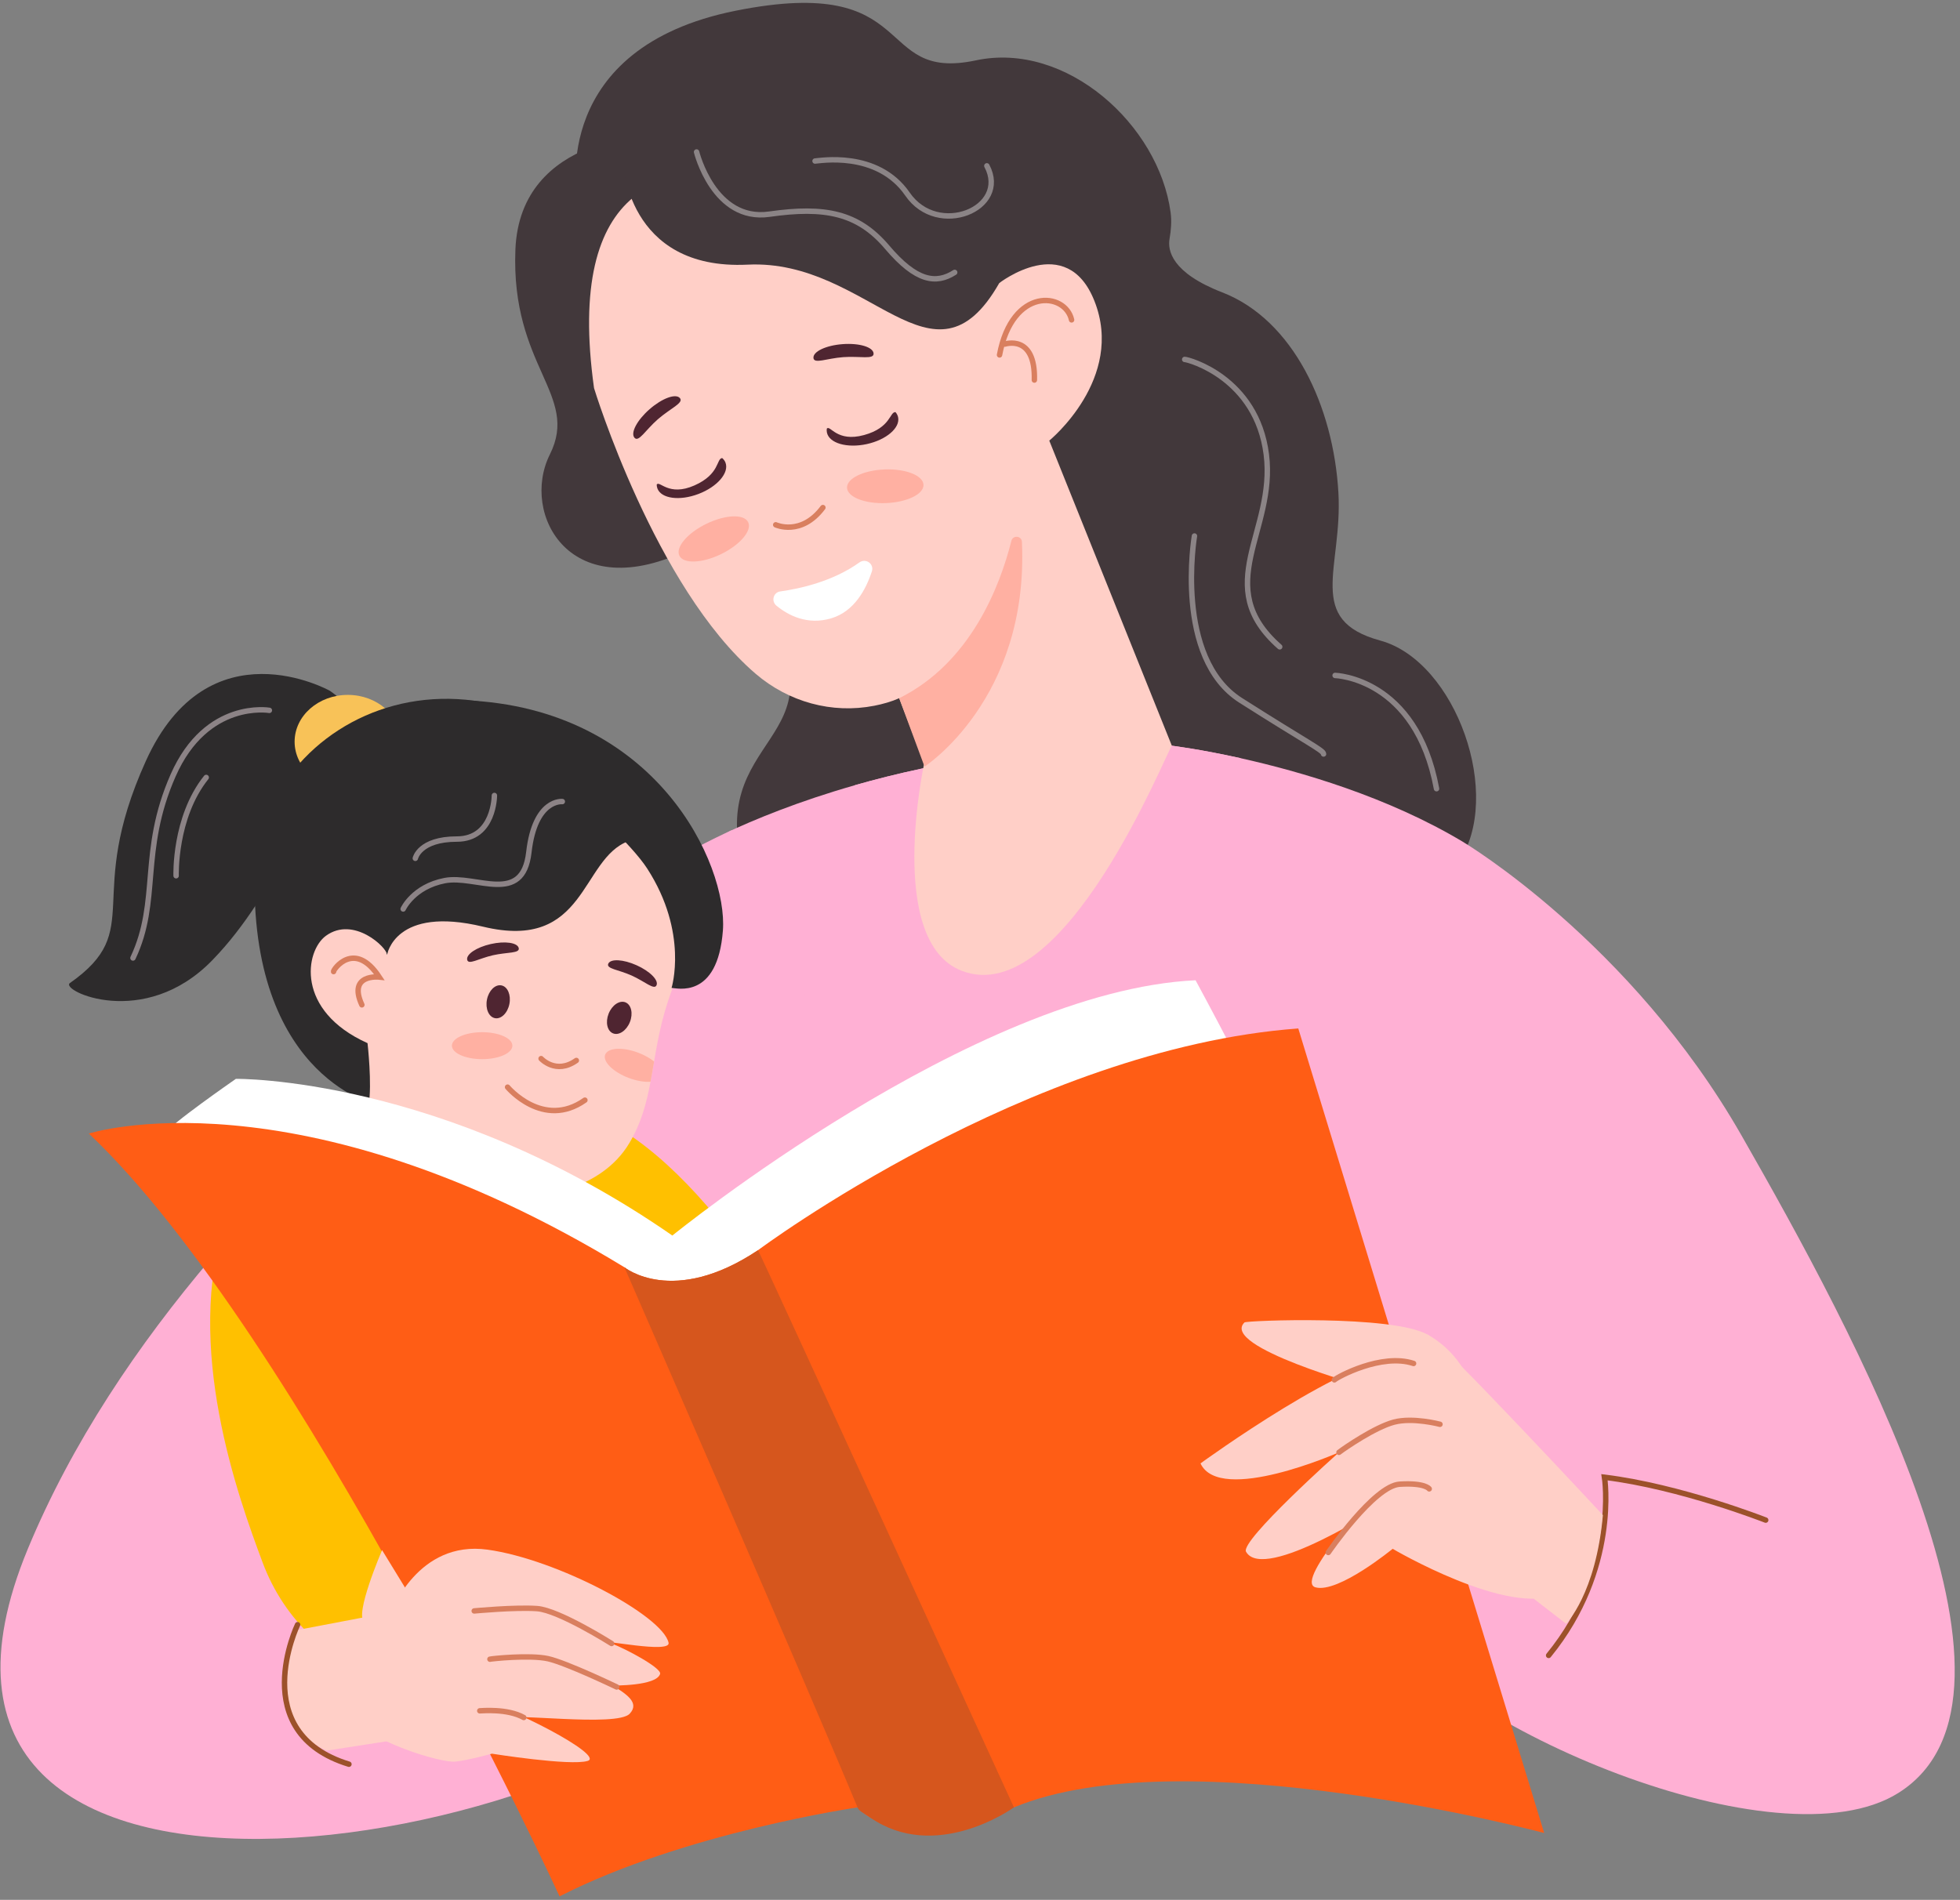 <?xml version="1.0" encoding="UTF-8"?> <svg xmlns="http://www.w3.org/2000/svg" width="361" height="350" viewBox="0 0 361 350" fill="none"><rect x="0" y="0" width="361" height="350" fill="#808080" stroke="none"/><g clip-path="url(#clip0_1451_11)"><path d="M106.274 35.794C106.274 35.794 101.246 8.827 135.526 1.971C169.806 -4.885 160.638 15.181 179.753 11.119C196.382 7.585 213.427 22.967 215.607 39.139C215.826 40.767 215.686 42.413 215.407 44.032C215.051 46.102 215.764 50.242 225.109 53.859C238.192 58.924 245.613 74.861 246.514 90.788C247.301 104.7 240.302 114.212 254.23 118.01C268.158 121.809 277.021 146.709 268.58 158.949C260.139 171.188 151.51 189.831 142.388 172.877C123.607 137.969 151.251 139.535 144.498 120.121C137.746 100.706 106.274 35.794 106.274 35.794Z" fill="#42383B"></path><path d="M269.454 155.09C269.454 155.09 231.874 296.02 197.814 298.37C163.754 300.72 127.934 209.7 125.004 158.03C125.004 158.03 136.624 150.6 157.504 144.64C172.474 140.37 192.214 136.85 215.834 137.38C215.834 137.38 220.904 137.99 228.514 139.68C239.444 142.11 255.604 146.78 269.454 155.09Z" fill="#FFB0D4"></path><path d="M134.612 153C134.612 153 37.51 207.197 5.125 285.344C-27.26 363.491 105.747 343.791 143.06 302.957C180.373 262.124 140.948 151.592 134.612 153Z" fill="#FFB0D4"></path><path d="M269.45 155.09C269.45 155.09 300.338 173.442 320.757 209.175C341.176 244.908 378.08 312.372 349.68 330.286C327.581 344.225 266.307 318.076 253.828 297.657C241.349 277.239 221.546 162.262 269.45 155.09Z" fill="#FFB0D4"></path><path d="M228.513 139.68C222.793 164.2 199.233 201.3 171.013 191.45C153.393 185.29 155.283 158.42 157.503 144.64C172.473 140.37 192.213 136.85 215.833 137.38C215.833 137.38 220.903 137.99 228.513 139.68Z" fill="#FFB0D4"></path><path d="M121.185 24.842C121.185 24.842 95.774 24.418 94.927 46.018C94.08 67.617 106.785 72.699 101.28 83.711C95.775 94.722 105.092 112.086 127.114 101.075C149.137 90.063 121.185 24.842 121.185 24.842Z" fill="#42383B"></path><path d="M215.835 137.379L193.26 81.173C193.26 81.173 207.27 69.75 201.561 55.41C196.424 42.505 184.046 52.149 184.046 52.149C184.046 52.149 98.815 -4.518 109.412 71.499C109.412 71.499 120.62 108.225 139.192 124.138C145.237 129.317 153.231 131.546 161.042 130.013C162.619 129.704 164.194 129.259 165.618 128.627L170.225 140.605C170.225 140.605 163.084 173.417 177.135 178.844C196.043 186.144 214.913 138.3 215.835 137.379Z" fill="#FFCFC7"></path><path d="M114.719 29.598C114.719 29.598 115.266 49.849 137.707 48.754C160.147 47.659 171.823 73.604 184.047 52.148C196.271 30.693 125.666 3.874 114.719 29.598Z" fill="#42383B"></path><path d="M186.281 99.635C184.168 108.016 178.766 122.116 165.617 128.626L170.284 141.228C170.284 141.228 189.538 128.784 188.221 99.821C188.169 98.691 186.557 98.538 186.281 99.635Z" fill="#FFB0A2"></path><path d="M185.086 63.387C185.086 63.387 190.742 61.502 190.514 70.015" stroke="#D97F5F" stroke-miterlimit="10" stroke-linecap="round"></path><path d="M197.368 58.93C196.218 53.787 186.452 52.828 184.098 65.385" stroke="#D97F5F" stroke-miterlimit="10" stroke-linecap="round"></path><path d="M125.226 73.335C126.001 74.222 123.474 75.22 121.165 77.239C118.856 79.258 117.638 81.532 116.863 80.646C116.088 79.76 117.332 77.404 119.642 75.386C121.951 73.366 124.451 72.448 125.226 73.335Z" fill="#4F2531"></path><path d="M160.901 65.114C160.988 66.288 158.368 65.568 155.309 65.794C152.25 66.02 149.91 67.107 149.823 65.932C149.736 64.758 152.146 63.623 155.205 63.397C158.264 63.171 160.814 63.94 160.901 65.114Z" fill="#4F2531"></path><path d="M133.624 85.228C134.336 87.099 132.11 89.682 128.65 90.998C125.178 92.319 121.799 91.867 121.087 89.996C120.999 89.765 120.956 89.516 120.953 89.268C121.485 88.444 123.123 91.542 127.909 89.426C132.631 87.338 131.916 84.477 133.017 84.384C133.29 84.623 133.5 84.902 133.624 85.228Z" fill="#4F2531"></path><path d="M165.413 76.847C165.839 78.803 163.254 81.026 159.637 81.814C156.007 82.604 152.733 81.655 152.307 79.699C152.254 79.457 152.249 79.205 152.283 78.959C152.932 78.224 154.091 81.531 159.138 80.149C164.118 78.786 163.836 75.851 164.939 75.922C165.172 76.199 165.338 76.506 165.413 76.847Z" fill="#4F2531"></path><path d="M137.8 96.199C138.551 97.74 136.323 100.37 132.824 102.075C129.325 103.78 125.881 103.912 125.13 102.372C124.379 100.831 126.607 98.201 130.106 96.496C133.604 94.791 137.049 94.658 137.8 96.199Z" fill="#FFB0A2"></path><path d="M170.092 89.311C170.158 91.024 167.059 92.533 163.17 92.683C159.281 92.833 156.075 91.565 156.009 89.853C155.943 88.141 159.042 86.631 162.931 86.482C166.82 86.331 170.026 87.598 170.092 89.311Z" fill="#FFB0A2"></path><path d="M142.875 96.682C142.875 96.682 147.554 98.854 151.564 93.507" stroke="#D97F5F" stroke-miterlimit="10" stroke-linecap="round"></path><path d="M143.712 108.955C147.279 108.46 153.385 107.133 158.289 103.615C159.465 102.771 161.034 103.881 160.586 105.257C159.513 108.553 157.362 112.621 153.138 113.896C148.698 115.236 145.153 113.341 143.008 111.582C142.002 110.757 142.424 109.133 143.712 108.955Z" fill="white"></path><path d="M128.297 27.998C128.297 27.998 131.466 40.919 141.706 39.456C151.945 37.993 158.04 39.212 163.404 45.551C168.767 51.89 172.424 52.377 175.838 50.183" stroke="#8B8486" stroke-miterlimit="10" stroke-linecap="round"></path><path d="M150.121 29.665C150.756 29.665 161.558 27.632 167.149 35.764C172.74 43.897 185.956 38.433 181.762 30.554" stroke="#8B8486" stroke-miterlimit="10" stroke-linecap="round"></path><path d="M218.203 66.216C218.876 66.216 231.439 69.581 233.234 83.714C235.029 97.847 222.915 107.942 235.702 119.159" stroke="#8B8486" stroke-miterlimit="10" stroke-linecap="round"></path><path d="M219.998 98.745C219.998 98.745 216.184 121.179 228.523 129.03C240.862 136.882 243.778 138.228 243.778 138.901" stroke="#8B8486" stroke-miterlimit="10" stroke-linecap="round"></path><path d="M245.906 124.433C245.906 124.433 260.809 124.83 264.585 145.298" stroke="#8B8486" stroke-miterlimit="10" stroke-linecap="round"></path><path d="M60.769 127.267C60.769 127.267 38.395 114.682 26.86 140.201C15.323 165.72 27.018 171.176 12.877 181.102C10.957 182.449 26.511 189.842 39.094 176.907C51.679 163.972 55.886 146.846 64.975 141.602C74.064 136.359 60.769 127.267 60.769 127.267Z" fill="#2D2B2C"></path><path d="M64.06 145.261C69.471 145.261 73.858 141.4 73.858 136.638C73.858 131.876 69.471 128.015 64.06 128.015C58.648 128.015 54.262 131.876 54.262 136.638C54.262 141.4 58.648 145.261 64.06 145.261Z" fill="#F8C258"></path><path d="M48.374 287.859C43.88 275.827 33.767 248.009 41.581 224.577C48.642 203.406 73.894 210.339 95.329 204.123C113.976 198.715 136.978 226.062 149.899 252.41C173.381 300.294 98.406 339.104 57.63 301.706C53.483 297.901 50.343 293.131 48.374 287.859Z" fill="#FFC000"></path><path d="M69.795 203.722C69.795 203.722 46.512 199.067 46.883 161.826C47.184 131.577 90.128 110.697 121.921 151.232C121.921 151.232 78.538 204.517 69.795 203.722Z" fill="#2D2B2C"></path><path d="M124.583 180.294C122.143 186.084 121.233 191.034 120.473 195.554C120.253 196.834 120.043 198.074 119.813 199.284C119.083 203.194 118.133 206.844 115.933 210.554C110.613 219.534 98.963 220.204 98.963 220.204C98.963 220.204 101.963 244.814 87.993 245.814C74.023 246.814 67.893 203.554 67.893 203.554C68.563 199.774 67.693 192.174 67.693 192.174C54.393 186.194 56.183 175.194 60.033 172.394C65.133 168.684 71.293 174.564 71.293 175.894C71.293 175.894 76.993 133.154 111.943 145.364C128.873 151.284 129.903 167.654 124.583 180.294Z" fill="#FFCFC7"></path><path d="M71.294 175.897C71.294 175.897 72.727 166.795 88.969 170.716C108.077 175.328 106.892 158.219 115.75 154.956C118.827 153.822 122.687 155.213 126.116 158.033C126.116 158.033 115.75 129.528 83.844 129.69C59.107 129.816 70.974 174.471 70.974 174.471" fill="#2D2B2C"></path><path d="M93.822 184.962C93.491 186.629 92.297 187.796 91.157 187.57C90.016 187.343 89.36 185.808 89.692 184.141C90.023 182.474 91.217 181.307 92.357 181.533C93.497 181.76 94.153 183.295 93.822 184.962Z" fill="#4F2531"></path><path d="M116.013 188.294C115.383 189.872 113.997 190.803 112.917 190.372C111.837 189.941 111.472 188.312 112.102 186.733C112.732 185.155 114.118 184.224 115.198 184.655C116.278 185.087 116.643 186.716 116.013 188.294Z" fill="#4F2531"></path><path d="M61.439 178.99C61.348 178.624 65.279 173.047 69.85 179.996C69.85 179.996 63.999 179.356 66.65 185.116" stroke="#D97F5F" stroke-miterlimit="10" stroke-linecap="round"></path><path d="M95.542 174.659C95.771 175.665 93.407 175.384 90.785 175.981C88.164 176.577 86.279 177.825 86.05 176.819C85.821 175.813 87.76 174.514 90.381 173.917C93.002 173.32 95.313 173.653 95.542 174.659Z" fill="#4F2531"></path><path d="M120.92 181.512C120.498 182.454 118.777 180.809 116.324 179.71C113.87 178.612 111.614 178.477 112.035 177.535C112.457 176.593 114.787 176.72 117.241 177.818C119.694 178.916 121.342 180.57 120.92 181.512Z" fill="#4F2531"></path><path d="M99.66 195.022C99.66 195.022 102.393 198.029 106.152 195.364" stroke="#D97F5F" stroke-miterlimit="10" stroke-linecap="round"></path><path d="M93.488 200.277C93.488 200.277 100.044 208.102 107.729 202.674" stroke="#D97F5F" stroke-miterlimit="10" stroke-linecap="round"></path><path d="M94.374 192.639C94.374 194.011 91.88 195.123 88.804 195.123C85.728 195.123 83.234 194.011 83.234 192.639C83.234 191.267 85.728 190.155 88.804 190.155C91.88 190.155 94.374 191.267 94.374 192.639Z" fill="#FFB0A2"></path><path d="M120.474 195.554C120.254 196.834 120.044 198.074 119.814 199.284C118.704 199.364 117.274 199.134 115.804 198.584C112.924 197.494 110.984 195.574 111.464 194.294C111.954 193.004 114.674 192.844 117.554 193.934C118.714 194.374 119.714 194.944 120.474 195.554Z" fill="#FFB0A2"></path><path d="M49.612 130.865C49.612 130.865 38.042 128.855 31.882 142.857C25.721 156.859 29.48 165.952 24.492 176.484" stroke="#8C8386" stroke-miterlimit="10" stroke-linecap="round"></path><path d="M103.568 147.667C103.568 147.667 98.527 147.107 97.407 157.002C96.287 166.897 87.699 161.109 81.912 162.229C76.124 163.349 74.258 167.456 74.258 167.456" stroke="#8C8386" stroke-miterlimit="10" stroke-linecap="round"></path><path d="M76.496 158.122C76.496 158.122 77.243 154.575 84.15 154.575C91.058 154.575 91.058 146.547 91.058 146.547" stroke="#8C8386" stroke-miterlimit="10" stroke-linecap="round"></path><path d="M32.438 161.333C32.438 161.333 32.069 150.617 37.981 143.226" stroke="#8C8386" stroke-miterlimit="10" stroke-linecap="round"></path><path d="M123.69 181.997C124.548 181.997 132.172 184.222 133.146 171.429C134.067 159.326 120.934 130.407 85.543 129.004C85.543 129.004 113.489 151.143 119.218 160.029C126.857 171.878 123.69 181.997 123.69 181.997Z" fill="#2D2B2C"></path><path d="M30.477 208.803C30.801 207.506 43.45 198.749 43.45 198.749C43.45 198.749 81.501 198.25 123.837 227.617C123.837 227.617 179.339 182.533 220.203 180.587C220.203 180.587 232.851 203.938 231.878 203.938C230.905 203.938 155.339 261.991 86.26 235.072C17.18 208.154 30.477 208.803 30.477 208.803Z" fill="white"></path><path d="M284.413 337.686C284.413 337.686 218.173 319.876 186.753 332.966C186.753 332.966 186.743 332.976 186.723 332.976C185.983 333.296 169.433 340.296 160.323 334.866C160.303 334.856 160.283 334.846 160.273 334.836C159.423 334.326 158.643 333.706 157.943 332.966C157.943 332.966 126.053 337.606 103.063 349.356C103.063 349.356 55.123 245.486 16.363 208.826C16.363 208.826 54.473 196.596 115.003 233.456C115.003 233.456 123.903 240.796 139.613 230.316C139.613 230.316 189.373 193.136 239.123 189.466L284.413 337.686Z" fill="#FF5D15"></path><path d="M186.754 332.966C186.754 332.966 186.744 332.976 186.724 332.976C186.024 333.486 172.224 343.056 160.324 334.866C160.304 334.856 160.284 334.846 160.274 334.836C160.104 334.726 159.944 334.606 159.784 334.486C159.164 334.036 158.262 333.731 157.944 332.966C148.67 310.641 115.004 233.456 115.004 233.456C115.004 233.456 123.904 240.796 139.614 230.316C139.904 230.616 186.754 332.966 186.754 332.966Z" fill="#D6561D"></path><path d="M325.212 280.04C325.212 280.04 309.523 273.861 295.521 272.144C295.521 272.144 298.215 289.045 285.234 304.965" stroke="#9C512A" stroke-miterlimit="10" stroke-linecap="round"></path><path d="M221.113 269.595C221.113 269.595 249.642 248.82 258.312 250.35C266.983 251.88 276.708 261.944 276.708 261.944C276.708 261.944 282.242 279.599 273.571 290.82C273.571 290.82 258.856 286.936 254.776 277.245C254.776 277.245 232.79 291.627 229.501 285.87C228.353 283.86 246.615 267.554 246.615 267.554C246.615 267.554 224.683 277.246 221.113 269.595Z" fill="#FFCFC7"></path><path d="M254.23 273.952C254.23 273.952 263.159 278.736 272.802 286.626C282.503 294.563 281.345 293.642 281.345 293.642L288.447 299.13C288.447 299.13 293.934 293.642 295.226 279.117C295.226 279.117 265.529 247.16 262.946 245.869C260.364 244.578 254.23 273.952 254.23 273.952Z" fill="#FFCFC7"></path><path d="M246.617 267.555C247.72 266.716 253.227 262.929 256.735 261.993C260.243 261.058 265.221 262.388 265.221 262.388" stroke="#D97F5F" stroke-miterlimit="10" stroke-linecap="round"></path><path d="M229.216 243.622C229.579 243.271 256.423 242.206 262.946 245.869C269.469 249.532 271.066 255.602 271.066 255.602H251.898C251.898 255.602 224.584 248.094 229.216 243.622Z" fill="#FFCFC7"></path><path d="M254.227 273.952C254.227 273.952 238.106 291.298 242.302 292.428C246.498 293.558 256.505 285.326 256.505 285.326C256.505 285.326 277.944 297.966 286.982 293.608C296.021 289.251 257.921 271.778 254.227 273.952Z" fill="#FFCFC7"></path><path d="M244.652 286.005C244.652 286.005 253.087 273.71 257.805 273.424C262.523 273.138 263.238 274.282 263.238 274.282" stroke="#D97F5F" stroke-miterlimit="10" stroke-linecap="round"></path><path d="M245.773 254.206C246.307 253.673 254.488 249.226 260.357 251.183" stroke="#D97F5F" stroke-miterlimit="10" stroke-linecap="round"></path><path d="M70.373 285.569C70.373 285.569 65.162 297.676 67.132 298.784C69.103 299.892 72.552 301.494 74.03 299.769C75.508 298.045 74.769 292.748 74.769 292.748L70.373 285.569Z" fill="#FFCFC7"></path><path d="M54.273 300.381C53.559 301.452 48.027 317.157 60.163 322.511L76.225 320.013C76.225 320.013 87.513 322.423 92.59 316.62C93.633 315.428 113.592 318.244 115.977 315.711C117.9 313.668 115.312 312.066 112.859 310.51C112.859 310.51 120.912 310.642 121.579 308.375C121.898 307.289 115.176 303.706 112.642 302.773C110.063 301.823 123.588 304.725 123.141 302.638C122.07 297.641 102.646 287.269 89.796 285.484C76.947 283.699 72.069 296.989 72.069 296.989L54.273 300.381Z" fill="#FFCFC7"></path><path d="M62.48 314.802C62.48 314.802 78.865 310.751 86.359 312.492C93.853 314.233 111.457 323.437 108.236 324.404C105.016 325.37 90.606 323.07 90.606 323.07C90.606 323.07 86.073 324.332 83.764 324.537C81.456 324.742 68.168 321.231 62.48 314.802Z" fill="#FFCFC7"></path><path d="M87.344 296.772C87.344 296.772 94.921 296.057 98.924 296.343C102.927 296.629 112.643 302.771 112.643 302.771" stroke="#D97F5F" stroke-miterlimit="10" stroke-linecap="round"></path><path d="M90.238 305.664C90.517 305.571 97.587 304.827 100.936 305.571C104.285 306.315 113.587 310.78 113.587 310.78" stroke="#D97F5F" stroke-miterlimit="10" stroke-linecap="round"></path><path d="M88.367 315.172C88.706 315.172 93.421 314.711 96.471 316.405" stroke="#D97F5F" stroke-miterlimit="10" stroke-linecap="round"></path><path d="M54.808 299.31C54.808 299.31 45.241 319.182 64.267 325.009" stroke="#9C512A" stroke-miterlimit="10" stroke-linecap="round"></path></g><defs><clipPath id="clip0_1451_11"><rect width="361" height="350" fill="white"></rect></clipPath></defs></svg> 